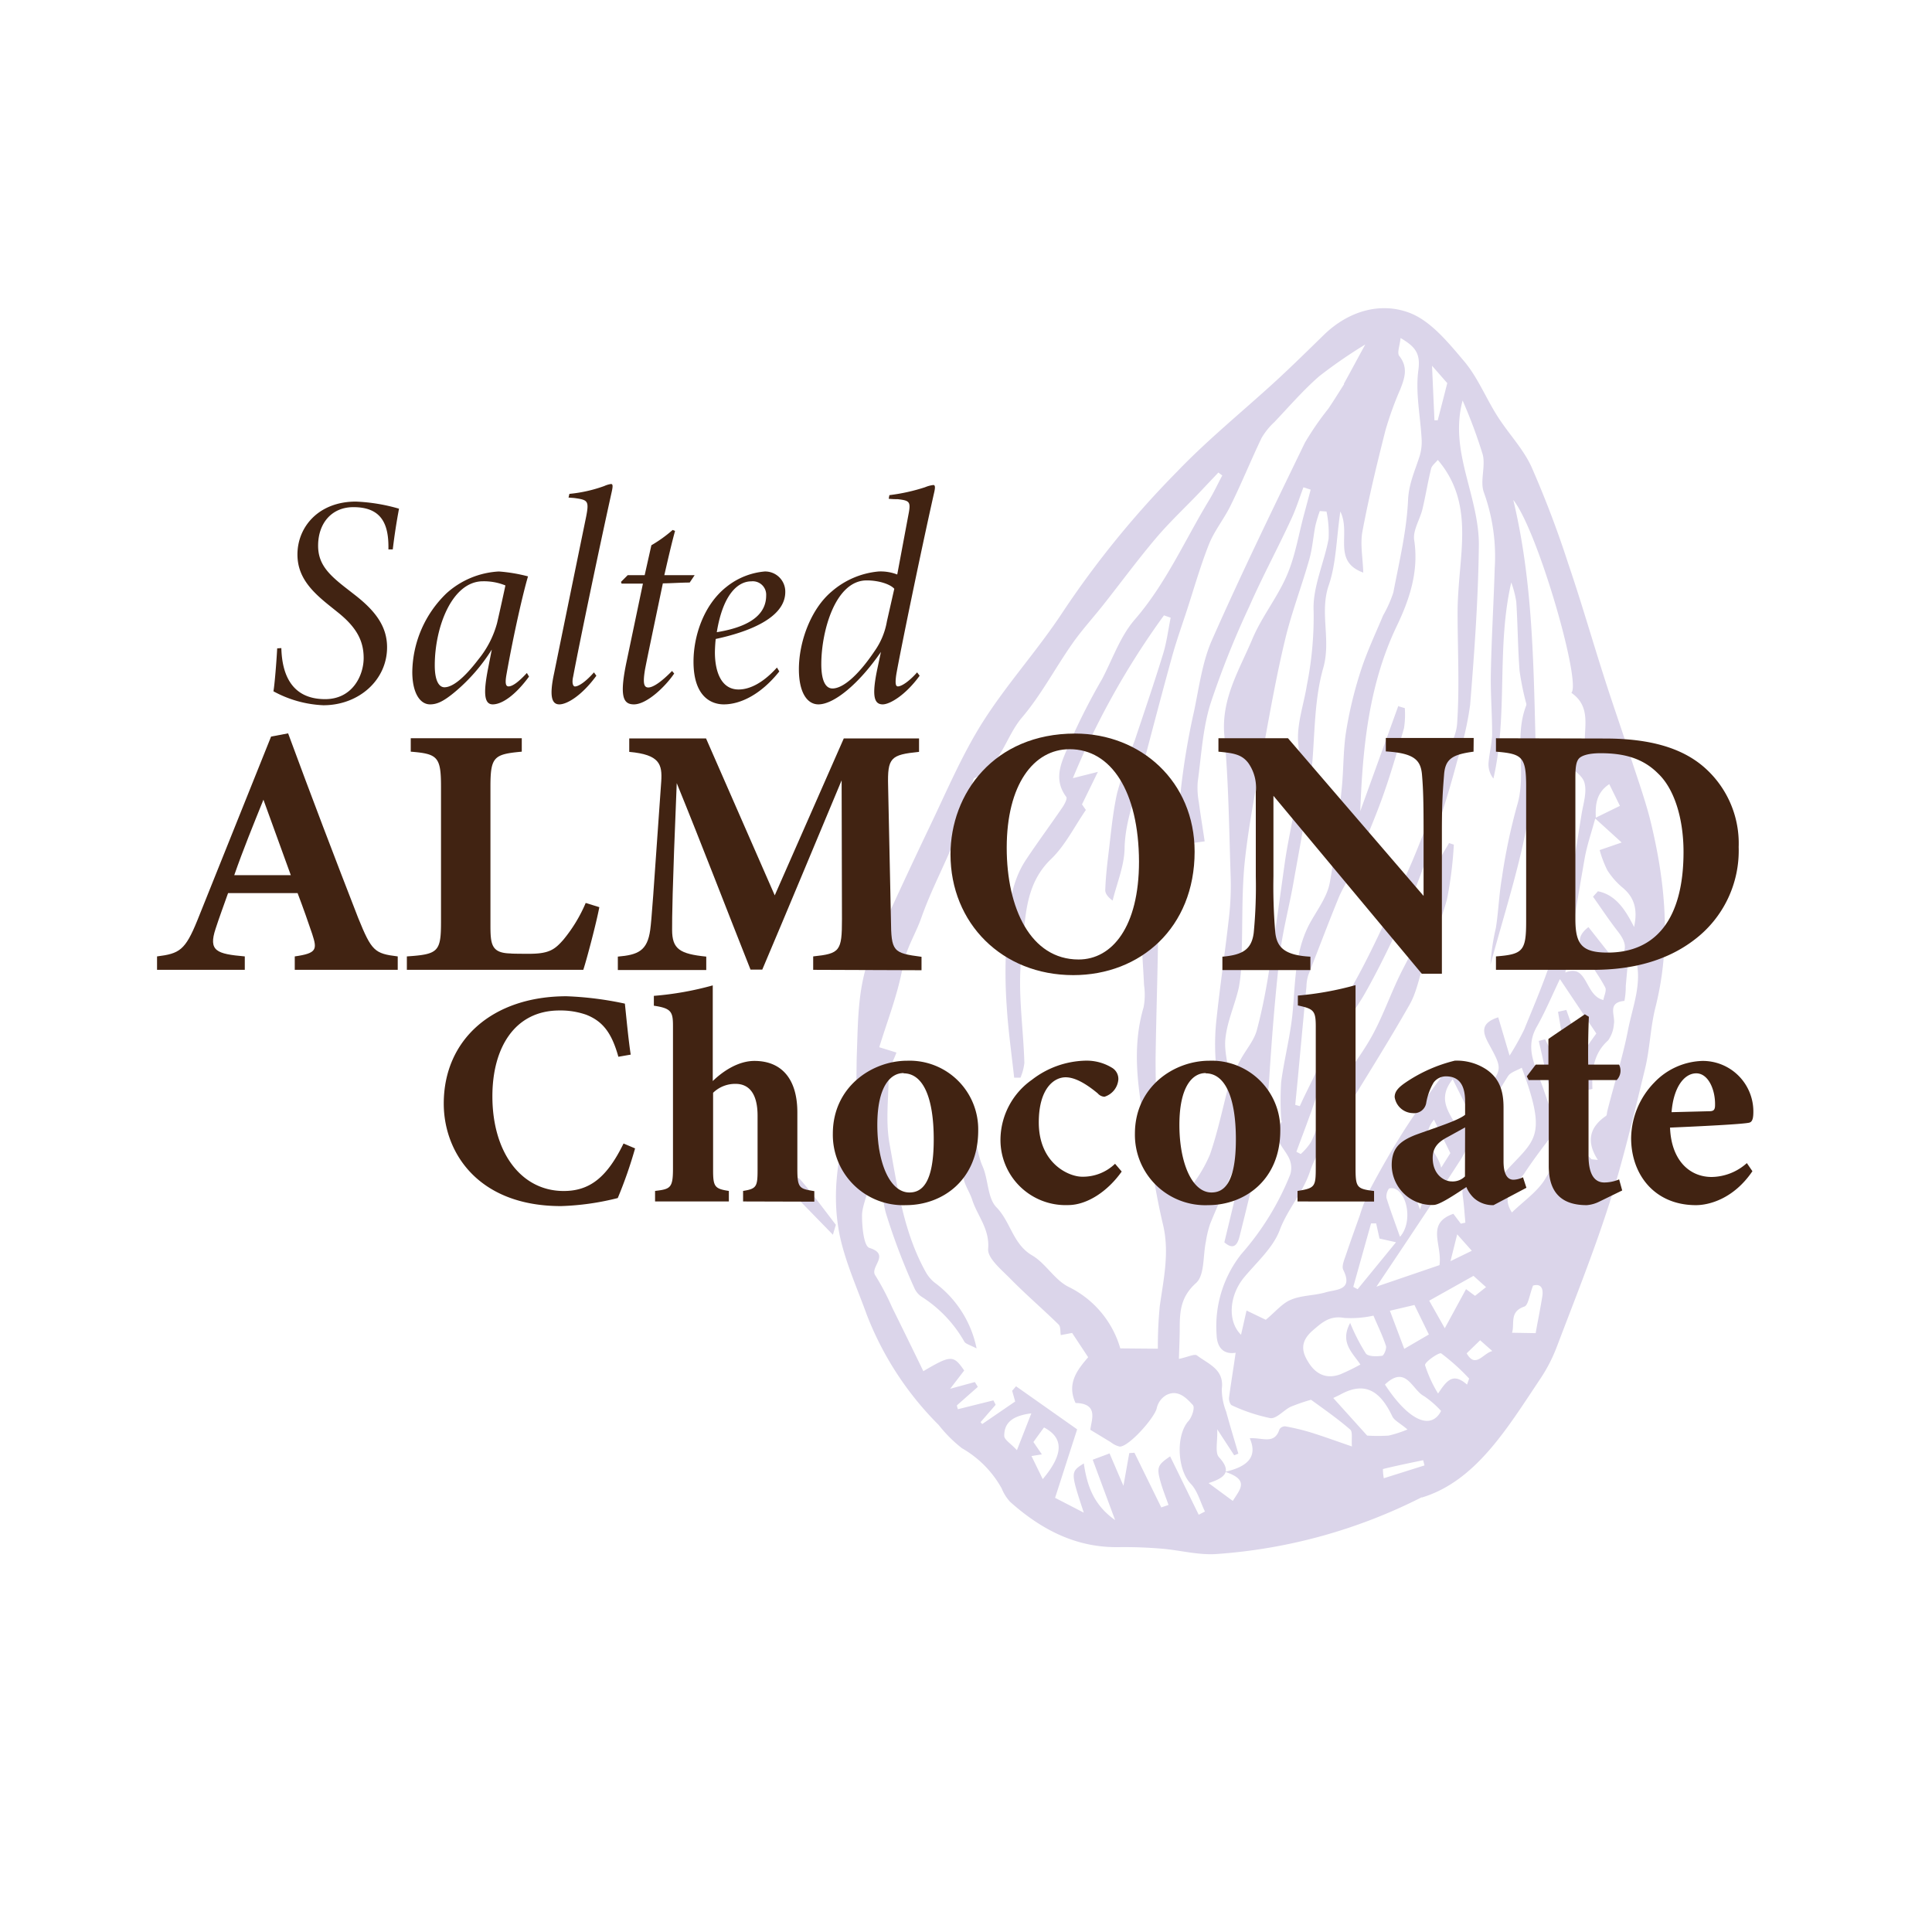 <?xml version="1.0" encoding="UTF-8"?> <svg xmlns="http://www.w3.org/2000/svg" id="Layer_1" data-name="Layer 1" viewBox="0 0 288 288"><defs><style>.cls-1{fill:#dbd5ea;}.cls-2{fill:#412312;}</style></defs><path class="cls-1" d="M217.22,184c-.42,1.69-.68,2.73-1,4l3.18-1.55L217.22,184Zm1.41,17.73c1.32,2.33,2.44,0,3.83-.33l-1.82-1.61-2,1.94Zm-6.29,16.71c-.06-.26-.12-.52-.19-.77-2,.42-4,.82-6,1.32a8.29,8.29,0,0,0,.13,1.37l6.09-1.92Zm1.49-155.79h.49c.45-1.74.9-3.47,1.42-5.54l-2.27-2.59c.14,3.18.25,5.65.36,8.12Zm1,111.42,1.37-2.17-2.44-5c-2.4,3.05.49,4.64,1.07,7.15ZM153.7,210.69c-2.94.38-4,1.51-4,3.35,0,.58,1,1.16,1.89,2.14l2.15-5.49Zm55-26.33c1.86-2.08,1.16-6.33-.75-7.15-.26-.12-.84-.12-.92,0a2,2,0,0,0-.35,1.36c.56,1.83,1.25,3.62,2,5.77Zm7.88-23.52c-2.33,2.87-.66,4.82.41,6.84.07.13.28.19.57.37l2-1.16-3-6Zm-4.89,19.46c1.4-4.6,1.4-4.6-1.36-9.13-.45.86-1.23,1.66-1.08,2.2.65,2.32,1.58,4.58,2.44,6.93Zm-57.93,36.75,1.68,3.44c3.08-3.66,3.18-6.13.19-7.7-.54.73-1.07,1.46-1.58,2.17l1.26,1.84-1.55.25Zm75.16-18.32c.31-1.79.7-3.66,1-5.55.23-1.71-.75-1.73-1.39-1.54-.55,1.4-.7,2.93-1.3,3.13-2.26.76-1.41,2.48-1.83,3.9l3.56.06Zm-10.23,7.67.31-.9a31.19,31.19,0,0,0-4.16-3.75c-.32-.21-2.5,1.32-2.41,1.76a19.27,19.27,0,0,0,1.94,4.22c1.34-2,2.23-3.15,4.32-1.33ZM213,198.93l-2.15-4.4-3.66.86,2.14,5.68,3.67-2.14Zm6.65-8.74-6.6,3.7,2.32,4.11,3.17-5.83,1.34,1,1.64-1.3-1.87-1.68Zm-14-5.52-.51-2.3-.76,0q-1.32,4.72-2.65,9.46l.65.35c1.84-2.26,3.69-4.51,5.72-7l-2.45-.55Zm.8,21.72c3.53,5.4,6.86,6.86,8.37,3.94a14,14,0,0,0-2.54-2.21c-1.79-.92-2.67-4.74-5.83-1.73Zm-7.71,2L203.8,214a24.61,24.61,0,0,0,3.21,0,18,18,0,0,0,2.8-.91c-1.18-1-2-1.35-2.28-2-1.67-3.48-3.88-5.38-7.81-3.16l-1,.48Zm32.67-42.3.48,0q-1.26-5.46-2.51-10.92l.95-.25c1,2,2,4.09,3,6.13l.66-.11-1.74-10.11,1.24-.28,2.32,6.51,2.15-3-5.43-8.11c-1.24,2.6-2.22,4.94-3.46,7.13s-.89,4.18-.07,6.31,1.61,4.51,2.4,6.77Zm-30.15,31.1a29.39,29.39,0,0,0,2.34,4.57c.37.48,1.61.45,2.41.35.27,0,.73-1.08.59-1.49-.51-1.55-1.23-3-1.86-4.5a15.64,15.64,0,0,1-4.36.34c-2.22-.4-3.39.75-4.84,2C193.88,200,194,201.4,195,203c1.09,1.82,2.69,2.64,4.79,1.87a31.8,31.8,0,0,0,3-1.46c-1.16-1.76-3.1-3.28-1.53-6.19Zm42.5-54.53-1-.14c-.14,1.49-.28,3-.41,4.45a11.31,11.31,0,0,1-.2,2.23c-2.66.25-1.31,2.2-1.57,3.46a4.72,4.72,0,0,1-.87,2.44c-2.23,2-2.43,4.55-2.33,7.23-2.44.53-2.71.79-3.58,3.26a5.54,5.54,0,0,1-.71,1.56,87.17,87.17,0,0,0-5.71,7.53c-1,1.74-3.92,3.11-2,6.06,1.78-1.74,3.94-3.18,5.07-5.19.95-1.67,1.56-2.23,3.23-1.16.06-1.88-2.86-3.61,0-5.12,1.26,1.25,2.41,2.4,3.57,3.54l.94.1c-1.89-2.92-1.07-5,1.22-6.57.15-.11.12-.47.19-.71,1-4,2.29-8,3.08-12.06.69-3.58,2.24-7.15,1.08-10.91Zm-16.89,16.49c-.74.43-1.71.68-2.09,1.29-1.82,2.9-3.48,5.9-5.17,8.88-.69,1.22-1.22,2.56-2,3.74-2.41,3.75-4.89,7.44-7.35,11.15-1.63,2.45-3.27,4.89-5.08,7.59l9.4-3.21c.45-3.07-2.09-6.2,2.07-7.65l1.11,1.47.68-.15c-.12-1.28-.19-2.56-.37-3.82-.24-1.61.15-2.66,2.09-2.84l1.3,3.41.75-.13a10.83,10.83,0,0,0-.41-3.27c-.63-1.36-.67-2.16,1-2.62l1.22,2.1c4.64-5.24,6.85-5.13,2.82-15.94Zm-18.4-53.87.94.28a13.13,13.13,0,0,1-.12,3c-1,3.45-2,6.92-3.21,10.29-1.3,3.6-2.83,7.12-4.34,10.64-.64,1.48-1.57,2.84-2.19,4.33-1.56,3.81-3,7.66-4.52,11.51a6.2,6.2,0,0,0-.28,1.73q-.59,6.18-1.16,12.35c-.16,1.77-.34,3.53-.51,5.29l.68.19c1.29-2.92,3-5.72,3.78-8.77,1.14-4.36,3.54-8,5.56-11.87,2.38-4.57,4.47-9.28,6.6-14,1.15-2.51,2.13-5.1,3.15-7.66a6.46,6.46,0,0,0,.19-1.18c.5-2.2.87-4.45,1.56-6.6.76-2.36,2.45-4.58,2.61-6.94.38-5.5.07-11,.07-16.56,0-1.45.09-2.89.2-4.33.48-6.33,1.67-12.78-3.15-18.42-.34.43-.88.82-1,1.31-.49,2-.81,4-1.28,6-.38,1.57-1.46,3.19-1.24,4.63.73,4.75-.75,9-2.68,13-4.09,8.65-5,17.94-5.36,27.42l5.7-15.76Zm-24.11,96.34c-1.91.39-2.93-.69-3-2.61a17.36,17.36,0,0,1,3.7-12.09,40.78,40.78,0,0,0,7.27-11.83,3.27,3.27,0,0,0,.05-1.81c-.47-2-3.24-3.43-1.34-6,.07-.1-.06-.33-.06-.5a43.52,43.52,0,0,1,0-5.48c.48-3.59,1.44-7.13,1.74-10.72.4-4.64.35-9.3,2.85-13.5,1-1.74,2.29-3.54,2.65-5.46.85-4.58,1.28-9.24,1.77-13.89.31-2.86.22-5.78.66-8.62a60.25,60.25,0,0,1,2.16-9c.91-2.86,2.21-5.6,3.37-8.37a18.35,18.35,0,0,0,1.52-3.41c.88-4.6,2-9.22,2.2-13.87.13-2.44,1.06-4.36,1.73-6.5a7.24,7.24,0,0,0,.29-2.49c-.18-3.43-.94-6.93-.49-10.26.34-2.49-.41-3.51-2.65-4.82-.11,1.13-.55,2.21-.2,2.66,1.36,1.72.82,3.3.15,5a49.77,49.77,0,0,0-2.2,6.09c-1.27,5-2.48,10-3.43,15.05-.36,1.89.05,3.93.12,6.17-4.69-1.71-1.78-5.83-3.42-9.11-.6,4.16-.62,7.79-1.73,11-1.4,4.1.39,8.12-.82,12.34-1.53,5.35-1.18,11.22-1.91,16.84-.66,5.13-1.66,10.22-2.56,15.32-.63,3.54-1.57,7-2,10.59-.7,6.13-1.19,12.28-1.58,18.44-.52,8-2.48,15.77-4.42,23.53-.35,1.41-1,2-2.27.88,1.21-5,2.4-10,3.59-14.91l-.85-.21c-.42,1.32-.76,2.69-1.28,4-1.14,2.78-2.41,5.5-3.54,8.27a14.82,14.82,0,0,0-.67,2.74c-.45,2.11-.17,5-1.46,6.17-2.23,2-2.43,4.09-2.44,6.58,0,1.6-.08,3.2-.12,4.74,1.38-.29,2.33-.79,2.69-.52,1.68,1.29,4.1,2.05,3.7,5a9.34,9.34,0,0,0,.65,3.38c.57,2.1,1.21,4.17,1.82,6.26l-.62.25-2.53-3.88c.07,1.83-.36,3.48.26,4.16,1.82,2,1.18,3-1.55,3.86l3.61,2.66c1.09-1.76,2.53-3.13-1.15-4.34,3.43-.77,4.87-2.28,3.68-5,1.87-.14,3.69,1,4.43-1.34a1,1,0,0,1,.86-.44,33.71,33.71,0,0,1,3.7.88c1.94.6,3.85,1.3,6.24,2.12-.09-1.09.14-2.17-.26-2.52-1.84-1.59-3.85-3-5.84-4.44a27.67,27.67,0,0,0-3.06,1.06c-1,.48-2.07,1.79-3,1.68a25.8,25.8,0,0,1-5.74-1.91c-.26-.1-.47-.77-.42-1.14.29-2.17.65-4.32,1-6.81Zm52.2-89.18c-1.09-2.7,1.28-6.69-2.32-9.16,1.52-1.48-5-24.19-8.66-28.76,2.76,11.48,3,23.14,3.29,34.85.33,12.09-3.64,23.13-6.69,34.44a32.72,32.72,0,0,1,.81-5.5c.39-2.46.47-5,.89-7.41a86.7,86.7,0,0,1,2.25-10.76c1.52-4.94-.52-10.14,1.39-15a.57.57,0,0,0,0-.25,40,40,0,0,1-1-4.89c-.26-3.42-.27-6.86-.49-10.29a15.19,15.19,0,0,0-.75-2.89c-2.24,9.77-.45,19.64-2.66,29.24a3.4,3.4,0,0,1-.73-2.28c.11-1.48.53-3,.54-4.43,0-3-.26-6.09-.19-9.12.1-5.15.42-10.29.57-15.44a28.16,28.16,0,0,0-1.59-11.33c-.65-1.67.26-3.89-.19-5.7a75,75,0,0,0-3-8.06c-1.07,4-.36,7.65.58,11.36.85,3.36,1.88,6.83,1.84,10.25-.09,7.93-.66,15.86-1.3,23.76a47.45,47.45,0,0,1-1.89,8.22c-.75,2.83-1.57,5.65-2.49,8.44-1.12,3.42-2.28,6.83-3.58,10.18-1.06,2.75-2.3,5.43-3.56,8.08s-2.65,5.42-4.11,8c-1.32,2.36-3.11,4.48-4.19,6.92-1.53,3.49-2.59,7.18-3.86,10.78-.72,2-1.48,4-2.22,6l.65.34a8.86,8.86,0,0,0,1.53-1.79c1-2.08,1.66-4.36,2.84-6.33,1.93-3.22,4.39-6.14,6.21-9.41s3-6.94,4.78-10.3c2.6-5,5-10.08,5.45-15.85.08-.92.85-1.79,1.29-2.68l.72.24a58.24,58.24,0,0,1-1,8.06c-.83,3.17-2.24,6.19-3.35,9.29-.77,2.16-1.13,4.53-2.24,6.49-3.24,5.7-6.75,11.24-10.16,16.84-1.61,2.65-3.74,5.13-4.68,8-1.06,3.23-3.37,5.65-4.54,8.82-1,2.6-3.36,4.7-5.23,6.93-2.28,2.69-2.6,6.61-.52,8.63.29-1.27.58-2.53.82-3.61l2.87,1.38c1.48-1.23,2.48-2.49,3.77-3,1.6-.67,3.49-.6,5.18-1.1,1.52-.45,4.13-.25,2.6-3.34-.29-.59.21-1.65.47-2.45.64-1.91,1.33-3.8,2-5.69a27.17,27.17,0,0,1,1.52-3.88c1.6-3,3.25-5.91,5.06-8.75s4-5.85,6.07-8.67c.86-1.16,2.18-2.18,3.49-.56a25.89,25.89,0,0,1,2.16,3.78c3-3.64,3-3.65,1-7.33-.92-1.67-1.53-3.19,1.33-4.1l1.69,5.71a39.56,39.56,0,0,0,2.17-3.87c1.46-3.58,3-7.16,4.18-10.84a79.47,79.47,0,0,0,2.29-9.15c.8-4,1.43-8,2.08-12.07.26-1.6.85-3.35.43-4.79-.36-1.21-1.95-2-3.65-3.7l4-.55Zm-53.06,48.41c-.77-.67-2.14-1.27-2.22-2a33.82,33.82,0,0,1,.07-7c.53-5,1.28-10,1.85-15.08a42,42,0,0,0,.25-6.14c-.23-7-.3-14-.94-21-.49-5.46,2.24-9.77,4.17-14.36,1.39-3.32,3.76-6.23,5.17-9.54,1.23-2.85,1.72-6,2.53-9l1-3.74-1.08-.35c-.6,1.6-1.11,3.25-1.84,4.79-2,4.34-4.3,8.58-6.24,13a132.2,132.2,0,0,0-5.8,14.54c-1.14,3.72-1.35,7.73-1.88,11.62a11.74,11.74,0,0,0,.17,3c.25,1.91.57,3.8.87,5.83l-3.22.44c-.13-2.88-.57-5.64-.31-8.33A107.35,107.35,0,0,1,178,106c.75-3.57,1.22-7.31,2.67-10.6,4.38-9.91,9.13-19.66,13.85-29.41A43.66,43.66,0,0,1,198,60.94c.82-1.21,1.59-2.46,2.38-3.7l-.07,0c1-1.8,1.95-3.59,3.21-5.89a72.74,72.74,0,0,0-6.86,4.73c-2.4,2.09-4.49,4.52-6.69,6.84a10.2,10.2,0,0,0-1.91,2.37c-1.61,3.36-3,6.81-4.66,10.16-1,2-2.38,3.68-3.18,5.68-1.28,3.23-2.23,6.59-3.31,9.9-.75,2.3-1.57,4.58-2.21,6.91-1.72,6.24-3.35,12.5-5,18.75-.87,3.22-2,6.33-2.06,9.8-.05,2.6-1.15,5.17-1.78,7.76-.73-.54-1.12-1.07-1.1-1.59.06-1.64.22-3.28.42-4.91.4-3.2.66-6.42,1.35-9.55a80.4,80.4,0,0,1,2.59-7.72c1.44-4.32,2.92-8.63,4.26-13,.54-1.75.76-3.6,1.13-5.4l-1-.35A117.63,117.63,0,0,0,159.93,116l3.73-.94-2.37,4.85.58.83c-1.71,2.48-3.07,5.27-5.17,7.3-4.19,4-3.8,9.44-4.4,14.3-.66,5.27.25,10.72.4,16.1a7.86,7.86,0,0,1-.58,2.21l-.94,0c-.38-3.5-.88-7-1.1-10.49a71.92,71.92,0,0,1-.07-9.4c.3-4.37.4-8.85,3-12.7,1.74-2.61,3.61-5.14,5.38-7.73.3-.45.74-1.28.56-1.53-2.23-3-.38-5.75.63-8.35a95.42,95.42,0,0,1,4.71-9.23c1.57-3,2.7-6.35,4.85-8.84,4.69-5.41,7.49-11.89,11.14-17.89.7-1.16,1.28-2.41,1.92-3.61l-.58-.44-3,3.17c-2.13,2.22-4.39,4.34-6.37,6.69-2.68,3.17-5.14,6.52-7.71,9.77-1.57,2-3.29,3.86-4.73,5.93-2.55,3.65-4.65,7.66-7.5,11-2.46,2.92-3.11,7.27-7.09,9-.1,0-.13.28-.17.42-.8,2.7-1.41,5.47-2.44,8.07-1.64,4.16-3.79,8.12-5.27,12.32-.86,2.45-2.29,4.6-2.77,7.3-.73,4.11-2.3,8.07-3.5,12l2.56.79c-.45,1.27-1.15,2.34-1.16,3.42,0,3.4-.49,6.77.14,10.23,1.2,6.55,2.09,13.14,5.39,19.07a5.5,5.5,0,0,0,1.29,1.55,16.16,16.16,0,0,1,6.29,9.84c-.93-.5-1.58-.64-1.82-1a19.12,19.12,0,0,0-6.22-6.61A3,3,0,0,1,136.3,192a94.15,94.15,0,0,1-4.25-11.19c-.81-3.06-.66-6.38-1-9.57a22.46,22.46,0,0,0-.51-2.41l-1.22.08c2.33,2.51-.79,4.44,0,7,.48,1.52-.82,3.52-.82,5.3s.28,4.55,1.1,4.81c3.21,1,0,2.85.88,4.1a38.68,38.68,0,0,1,2.53,4.82q2.33,4.71,4.63,9.46c4.12-2.43,4.5-2.42,6.09-.1l-2.09,2.72,3.68-1c.15.24.3.48.44.72l-3.11,2.75c0,.19.09.39.14.58l5.29-1.32c.12.22.23.44.34.66L146.17,212c.08.09.16.19.25.28l4.91-3.36c-.1-.37-.28-1-.45-1.6l.58-.67,9.11,6.42c-1.12,3.46-2.17,6.74-3.29,10.21l4.28,2.21c-2-6.07-2-6.07,0-7.34.48,3.2,1.38,6.13,4.67,8.45l-3.34-9,2.51-.94c.68,1.59,1.28,3,2.07,4.83.37-2.09.62-3.49.87-4.88l.77-.05,4,8.15,1.08-.37c-.41-1.17-.88-2.32-1.21-3.52-.58-2.1-.4-2.47,1.45-3.72,1.43,2.91,2.84,5.81,4.26,8.7l.93-.48c-.69-1.4-1.09-3.07-2.12-4.14-2-2.06-2.26-7.21-.33-9.36.51-.58,1-2,.64-2.38-1-1.1-2.23-2.34-3.93-1.49a3,3,0,0,0-1.43,1.9c-.25,1.42-4.18,5.84-5.54,5.79a3.39,3.39,0,0,1-1.32-.65l-3.05-1.85c.09-1.32,1.37-3.92-2.21-4-1.4-3,.42-5.1,1.88-6.82l-2.39-3.62-1.69.32c-.1-.54,0-1.27-.33-1.58-2.36-2.31-4.87-4.46-7.18-6.81-1.32-1.35-3.43-3.07-3.32-4.46.25-3-1.62-4.93-2.39-7.36-.36-1.12-1.13-2.15-1.29-3.28-.5-3.58-.79-7.18-1.2-11.1,3.37,2.57,2.72,6.41,4.05,9.42.88,2,.72,4.74,2.07,6.12,2.13,2.18,2.45,5.5,5.32,7.17,2,1.17,3.32,3.61,5.37,4.66A14.77,14.77,0,0,1,167,201l5.6.05a62.17,62.17,0,0,1,.28-6.3c.56-4.06,1.48-8,.49-12.19-1.07-4.49-1.73-9.07-2.54-13.62-1.12-6.24-2.22-12.48-.35-18.81a10.11,10.11,0,0,0,.06-3.3c-.17-3.56-.47-7.11-.53-10.66a9.36,9.36,0,0,1,.93-2.89l.83.2a19.46,19.46,0,0,1,.89,4.16c-.06,6.75-.31,13.51-.4,20.26,0,2.7.06,5.41.28,8.11s.65,5.44,1,8.33c2.63-.64,2.58,1.54,3.19,3.49a20.68,20.68,0,0,0,3.65-5.76c1.25-3.64,2-7.44,3-11.18.53-1,1.06-2.05,1.62-3.06.79-1.42,1.94-2.74,2.35-4.25.88-3.29,1.5-6.66,2-10,.81-5,1.48-10.06,2.19-15.1.83-5.8,2.67-11.43,2-17.49-.31-2.88.81-5.92,1.28-8.89a51.88,51.88,0,0,0,1-11c-.18-3.53,1.56-7.15,2.23-10.77a15.87,15.87,0,0,0-.31-4.08l-1-.07a22,22,0,0,0-.66,2.19c-.32,1.65-.44,3.35-.9,5-1.13,4-2.61,7.84-3.58,11.84-1.23,5.09-2.16,10.25-3.1,15.41-1.06,5.78-2.25,11.57-2.9,17.4-.53,4.74-.34,9.56-.52,14.34a26.47,26.47,0,0,1-.4,4.81c-.57,2.55-1.72,5-2,7.56-.24,2,.44,4.15.71,6.23ZM237.8,122c-.53,2-1.21,3.92-1.57,5.92-1,5.73-1.95,11.47-2.89,17.06,3.36-1.41,2.87,3.44,5.67,4.09.11-.64.51-1.42.28-1.87-.81-1.56-1.91-3-2.77-4.5-.76-1.33-2-2.77.27-4.5l4.08,5.18c2-1.62,1.5-3,.28-4.56s-2.46-3.43-3.68-5.15l.73-.81c2.65.53,4.09,2.74,5.39,5.33.55-2.54.09-4.38-1.71-5.87a11.1,11.1,0,0,1-2.28-2.6,16.22,16.22,0,0,1-1.14-3l3.28-1.13-4-3.63,3.74-1.83-1.59-3.24c-2,1.33-2.09,3.19-2,5.1Zm-25.88,101.2a79.71,79.71,0,0,1-30.51,8.45c-2.74.21-5.54-.58-8.32-.8-2.1-.17-4.22-.25-6.33-.22-6.38.1-11.57-2.64-16.18-6.75a6.65,6.65,0,0,1-1.26-2,15.62,15.62,0,0,0-5.93-6,20.23,20.23,0,0,1-3.46-3.46,47.22,47.22,0,0,1-10.71-16.41c-1.35-3.73-3-7.4-3.91-11.24-1.52-6.66-.39-13.19,1.73-19.67.79-2.41.59-5.18.68-7.79.2-5.36.11-10.77,2.38-15.8q4.2-9.32,8.61-18.54c2.47-5.17,4.73-10.49,7.77-15.31,3.63-5.73,8.28-10.82,12-16.51a141.17,141.17,0,0,1,17-20.86c4.63-4.83,9.88-9.06,14.82-13.6,2.43-2.24,4.78-4.56,7.14-6.86C201,46.42,205.65,45,210,46.59c3.24,1.18,5.9,4.48,8.28,7.29,2,2.38,3.22,5.45,4.92,8.13s3.86,4.87,5.11,7.62A153,153,0,0,1,233.8,84.1c1.89,5.54,3.51,11.18,5.3,16.77,1.22,3.84,2.56,7.64,3.81,11.48,1,3.16,2.15,6.31,3,9.53,2.34,9.37,3.27,18.79.85,28.34-.75,3-.81,6.09-1.53,9.07-1.64,6.73-3.22,13.49-5.32,20.08-2.3,7.2-5.12,14.23-7.8,21.29a23.6,23.6,0,0,1-2.45,4.8c-5,7.48-9.67,15.33-17.7,17.77Z"></path><path class="cls-1" d="M124.61,182.54c-.09.3-.18.59-.45,1.52l-7.92-8.13.67-1.08c.82.33,1.89.43,2.41,1,1.86,2.16,3.54,4.48,5.29,6.75v-.09Z"></path><path class="cls-2" d="M43.94,144.57v-2c3.34-.47,3.34-1.06,2.6-3.34-.53-1.59-1.38-4-2.18-6.1H34c-.58,1.65-1.33,3.66-1.86,5.31-1.11,3.34.16,3.76,4.35,4.13v2H23.41v-2c3.34-.42,4.19-.9,6-5.35l11-27.42,2.54-.48c3.4,9.23,7,18.67,10.45,27.53,2,4.93,2.44,5.3,5.89,5.72v2Zm-4.67-25.36c-1.54,3.82-3,7.38-4.35,11.25h8.43Z"></path><path class="cls-2" d="M89.34,135.23c-.42,2.28-1.91,7.91-2.39,9.34H60.65v-2c4.66-.31,5.09-.68,5.09-5.14V117.25c0-4.45-.53-4.88-4.51-5.2v-2H77.78v2c-4.14.38-4.67.75-4.67,5.2v20.58c0,2.92.11,4.24,3,4.3.11.05,2.55.05,2.76.05,3,0,3.82-.64,5.09-2.07a22.24,22.24,0,0,0,3.35-5.51Z"></path><path class="cls-2" d="M121.22,144.57v-2c4-.42,4.29-.79,4.29-5.56l-.05-20.69c-3.82,9.12-8,19.2-11.83,28.22h-1.75c-3.44-8.65-7.21-18.51-11-27.8-.69,16.66-.69,20-.69,21.86,0,2.86,1.12,3.6,5.09,4v2H92.1v-2c3-.26,4.4-.84,4.83-4,.21-1.59.42-4.61,1.64-22.11.16-2.55-.21-4-4.77-4.41v-2h11.45l10.24,23.39,10.29-23.39H137v2c-4.24.43-4.72.85-4.61,5.1l.42,19.89c.05,4.77.27,5,4.56,5.56v2Z"></path><path class="cls-2" d="M160.26,109.35c9.81,0,17.82,7.16,17.82,17.61,0,11.3-8.06,18.4-18.09,18.4-10.61,0-18.3-7.74-18.3-18C141.69,118.31,148.17,109.35,160.26,109.35Zm-.8,2.33c-5.41,0-9.39,5.31-9.39,14.7,0,9,3.56,16.65,10.72,16.65,5,0,9-4.88,9-14.59C169.75,117.94,165.62,111.68,159.46,111.68Z"></path><path class="cls-2" d="M219.66,112.05c-3.23.43-4.24,1.12-4.4,3.5-.16,2.07-.32,3.88-.32,8.49v21.11h-3l-22.11-26.52v12a80.94,80.94,0,0,0,.26,8.22c.21,2.33,1.33,3.55,5.25,3.76v2H182.22v-2c3-.26,4.35-1.06,4.67-3.55a72.42,72.42,0,0,0,.31-8.43V118.05a6.34,6.34,0,0,0-1.11-4.3c-1-1.32-2.23-1.48-4.46-1.7v-2H192l20.21,23.5V124c0-4.61-.06-6.36-.22-8.33-.16-2.28-1-3.39-5.41-3.66v-2h13.1Z"></path><path class="cls-2" d="M239.24,110.09c6.79,0,11.77,1.43,15.17,4.62a15.07,15.07,0,0,1,4.77,11.56,16.64,16.64,0,0,1-6.63,13.84c-3.92,3-9,4.46-15,4.46H223v-2c4-.31,4.5-.79,4.5-5.19V117.25c0-4.45-.58-4.88-4.5-5.2v-2ZM234.84,137c0,3.76.95,5,4.82,5,7.16,0,11.3-5,11.3-15,0-5-1.38-9.44-3.82-11.72-2.23-2.23-5-3-8.54-3-2,0-2.86.43-3.18.74-.48.48-.58,1.38-.58,2.92Z"></path><path class="cls-2" d="M94.67,171.19a65.41,65.41,0,0,1-2.58,7.4,39.1,39.1,0,0,1-8.46,1.2c-12.38,0-17.48-8-17.48-15.28,0-9.52,7.26-16,18.31-16a49.59,49.59,0,0,1,8.69,1.1c.23,2.17.55,5.57.87,7.6l-1.84.32c-1-3.59-2.34-5.29-4.78-6.26a11.57,11.57,0,0,0-4-.64c-6.67,0-10,5.56-10,12.79,0,8.42,4.32,14.12,10.63,14.12,3.86,0,6.44-2,8.92-7.08Z"></path><path class="cls-2" d="M110.77,179.1v-1.57c2-.32,2.16-.64,2.16-3.12v-8.1c0-3.54-1.47-4.74-3.27-4.74a4.72,4.72,0,0,0-3.36,1.33v11.51c0,2.48.23,2.8,2.35,3.12v1.57h-11v-1.57c2.26-.27,2.67-.41,2.67-3.31v-21.3c0-2.12-.28-2.62-2.85-3v-1.47a46.46,46.46,0,0,0,8.78-1.56v14.26c1.61-1.56,3.87-3,6.21-3,4,0,6.4,2.62,6.4,7.68v8.42c0,2.9.32,2.95,2.53,3.31v1.57Z"></path><path class="cls-2" d="M135.24,158.12a10.23,10.23,0,0,1,10.58,10.4c0,7.4-5.34,11.13-10.77,11.13A10.49,10.49,0,0,1,124.15,169C124.15,162,130,158.12,135.24,158.12Zm-.55,1.84c-2,0-3.91,2.07-3.91,7.73s1.88,10.07,4.78,10.07c1.75,0,3.63-1.19,3.63-7.91C139.19,163.46,137.54,160,134.69,160Z"></path><path class="cls-2" d="M167.21,174.64c-2.12,3-5.2,5-8,5a9.71,9.71,0,0,1-10.07-9.89,11,11,0,0,1,4.69-8.79,13.49,13.49,0,0,1,8-2.85,7.24,7.24,0,0,1,4,1.1,1.93,1.93,0,0,1,.88,1.71,2.94,2.94,0,0,1-2.07,2.57,1.42,1.42,0,0,1-1-.5c-2-1.66-3.55-2.4-4.79-2.4-1.79,0-4,1.75-4,6.72,0,6.12,4.47,8.1,6.45,8.1a6.89,6.89,0,0,0,4.92-1.93Z"></path><path class="cls-2" d="M180.27,158.12a10.23,10.23,0,0,1,10.58,10.4c0,7.4-5.33,11.13-10.76,11.13A10.49,10.49,0,0,1,169.18,169C169.18,162,175,158.12,180.27,158.12Zm-.55,1.84c-2,0-3.91,2.07-3.91,7.73s1.89,10.07,4.78,10.07c1.75,0,3.64-1.19,3.64-7.91C184.23,163.46,182.57,160,179.72,160Z"></path><path class="cls-2" d="M193.42,179.1v-1.57c2.63-.41,2.72-.64,2.72-3.54V153.06c0-2.39-.28-2.67-2.67-3.18v-1.47a47.07,47.07,0,0,0,8.6-1.56V174c0,3,.14,3.22,2.76,3.54v1.57Z"></path><path class="cls-2" d="M222.64,179.65a4.21,4.21,0,0,1-2.86-1,4.6,4.6,0,0,1-1.19-1.7c-1.75,1.15-4,2.67-4.88,2.67a6,6,0,0,1-6.25-5.93c0-2.44,1.1-3.55,3.54-4.51,2.71-1,6.35-2.12,7.4-3v-2c0-2.4-.87-3.73-2.85-3.73a2.28,2.28,0,0,0-1.84.92,8.94,8.94,0,0,0-1.1,3,1.82,1.82,0,0,1-2,1.56,2.8,2.8,0,0,1-2.71-2.39c0-.83.55-1.43,1.61-2.16a22.57,22.57,0,0,1,7.36-3.27,8,8,0,0,1,4.73,1.33c2,1.38,2.53,3.32,2.53,5.66v8c0,2.21.74,2.76,1.48,2.76a3.41,3.41,0,0,0,1.42-.37l.51,1.57Zm-4.24-11.59-2.57,1.42c-1.43.74-2.26,1.57-2.26,3.13,0,2.58,1.8,3.5,2.81,3.5a2.59,2.59,0,0,0,2-.74Z"></path><path class="cls-2" d="M238.37,179.14a5,5,0,0,1-1.84.51c-3.54,0-5.66-1.66-5.66-5.84V161h-3l-.27-.55,1.33-1.75h1.89v-3.82c1.56-1.1,3.82-2.57,5.43-3.68l.6.37c-.05,1.24-.14,3.68-.1,7.13h4.6A2,2,0,0,1,241,161H236.8v11.27c0,3.59,1.48,4,2.35,4a5.65,5.65,0,0,0,2.21-.46l.46,1.65Z"></path><path class="cls-2" d="M261.23,174.59c-2.81,4.14-6.49,5.06-8.42,5.06-6.16,0-9.66-4.55-9.66-10a12.11,12.11,0,0,1,3.45-8.28,10.31,10.31,0,0,1,7.18-3.22,7.54,7.54,0,0,1,7.59,7.5c0,.78-.05,1.56-.6,1.7-.87.23-7.36.55-11.82.74.18,4.87,2.9,7.36,6.21,7.36a8,8,0,0,0,5.24-2.07ZM252.86,160c-1.84,0-3.41,2.16-3.68,5.79l5.56-.14c.65,0,.92-.13.92-.92C255.71,162.44,254.65,160,252.86,160Z"></path><path class="cls-2" d="M41.94,96.61c.1,4,1.59,7.61,6.53,7.61,4.08,0,5.74-3.54,5.74-6.13s-1.09-4.57-3.74-6.72L49,90.19c-2.58-2.08-4.66-4.2-4.66-7.53,0-4.11,3.15-7.89,8.71-7.89a26.78,26.78,0,0,1,6.43,1.06c-.36,1.93-.67,3.88-.93,6.07h-.65c.08-3.75-1-6.3-5.22-6.3-3.25,0-5.26,2.41-5.26,5.75,0,2.64,1.45,4.17,3.88,6.09l1.45,1.13c3.08,2.37,4.95,4.7,4.95,7.92,0,4.9-4.22,8.64-9.5,8.64a17,17,0,0,1-7.44-2.08c.18-1,.45-4.32.56-6.4Z"></path><path class="cls-2" d="M78.86,100.86c-2.11,2.87-4.08,4.14-5.41,4.14s-1.39-1.82-.68-5.42l.54-2.75a26.84,26.84,0,0,1-5.44,6.27c-1.75,1.47-2.73,1.9-3.76,1.9-1.54,0-2.65-1.78-2.65-4.84a16.57,16.57,0,0,1,5.1-11.72,12.64,12.64,0,0,1,7.81-3.25,23.8,23.8,0,0,1,4.34.73c-.73,2.45-2.12,8.48-3.22,14.68-.22,1.28-.09,1.72.32,1.72.58,0,1.49-.65,2.73-2ZM71.31,98.3a14.52,14.52,0,0,0,2.79-5.43c.39-1.68,1-4.45,1.24-5.6A8.52,8.52,0,0,0,72,86.65c-4.63,0-7.19,6.85-7.19,12.53,0,2.49.73,3.27,1.44,3.27C67.47,102.45,69.18,101.09,71.31,98.3Z"></path><path class="cls-2" d="M88.9,100.73c-2.15,2.94-4.36,4.27-5.52,4.27s-1.51-1.26-.78-4.64C84.14,92.79,86,83.73,87.38,77c.44-2.28.25-2.47-1.55-2.73-.39-.06-.71-.06-1.08-.1l.13-.55a21.08,21.08,0,0,0,5.2-1.17,3.73,3.73,0,0,1,1-.3c.28,0,.31.29.09,1.25-1.95,8.8-4.77,22.35-5.73,27.46-.23,1,0,1.47.27,1.47.55,0,1.63-.73,2.83-2.1Z"></path><path class="cls-2" d="M102.81,86.84c-1.32,0-2.7.11-4,.12-2.22,10.62-2.34,11.21-2.65,12.79-.35,2.07-.19,2.73.48,2.73s1.86-.74,3.54-2.46l.32.38c-1.35,2-4.11,4.6-6,4.6-1.62,0-2.2-1.19-1.08-6.46L95.84,87H92.66l-.09-.26,1-1H96.1l1-4.46A19.89,19.89,0,0,0,100.27,79l.36.14c-.47,1.69-1.06,4.23-1.6,6.6h4.52Z"></path><path class="cls-2" d="M107.9,105c-1.88,0-4.52-1.15-4.52-6.37,0-3.77,1.49-8.46,4.93-11.16A10.57,10.57,0,0,1,114,85.19a3,3,0,0,1,3.06,3.06c0,3.93-5.69,6-10.37,7-.09.8-.12,1.71-.12,2,0,2.68.84,5.53,3.53,5.53,1.69,0,3.67-1,5.72-3.27l.35.58C113.39,103.58,110.32,105,107.9,105Zm-1.05-10.76c5.86-.95,7.36-3.24,7.36-5.46A2,2,0,0,0,112,86.66C110.06,86.66,107.79,88.48,106.85,94.24Z"></path><path class="cls-2" d="M137.09,100.73c-2.14,2.94-4.47,4.27-5.5,4.27-1.3,0-1.64-1.25-.84-5.14l.57-2.68C128,102,124.3,105,122,105c-1.65,0-2.91-1.72-2.91-5.24,0-4.14,1.81-9,4.87-11.57a12.35,12.35,0,0,1,7-3,6.87,6.87,0,0,1,2.79.45l1.66-8.87c.4-2,.2-2.15-1.6-2.36a11.32,11.32,0,0,1-1.33-.06l.1-.54a28.2,28.2,0,0,0,5.32-1.18,4.52,4.52,0,0,1,1.23-.33c.25,0,.33.27.11,1.18-2,8.86-5.17,24.32-5.64,27.12-.18,1.28-.09,1.72.25,1.72.54,0,1.66-.73,2.86-2.09Zm-6.74-3.64a10.85,10.85,0,0,0,1.86-4.47l1.1-4.85c-.59-.68-2.3-1.25-4.11-1.25-4.7,0-6.77,7.61-6.77,12.48,0,2.33.57,3.63,1.67,3.63C125.56,102.63,127.8,100.88,130.35,97.09Z"></path></svg> 
